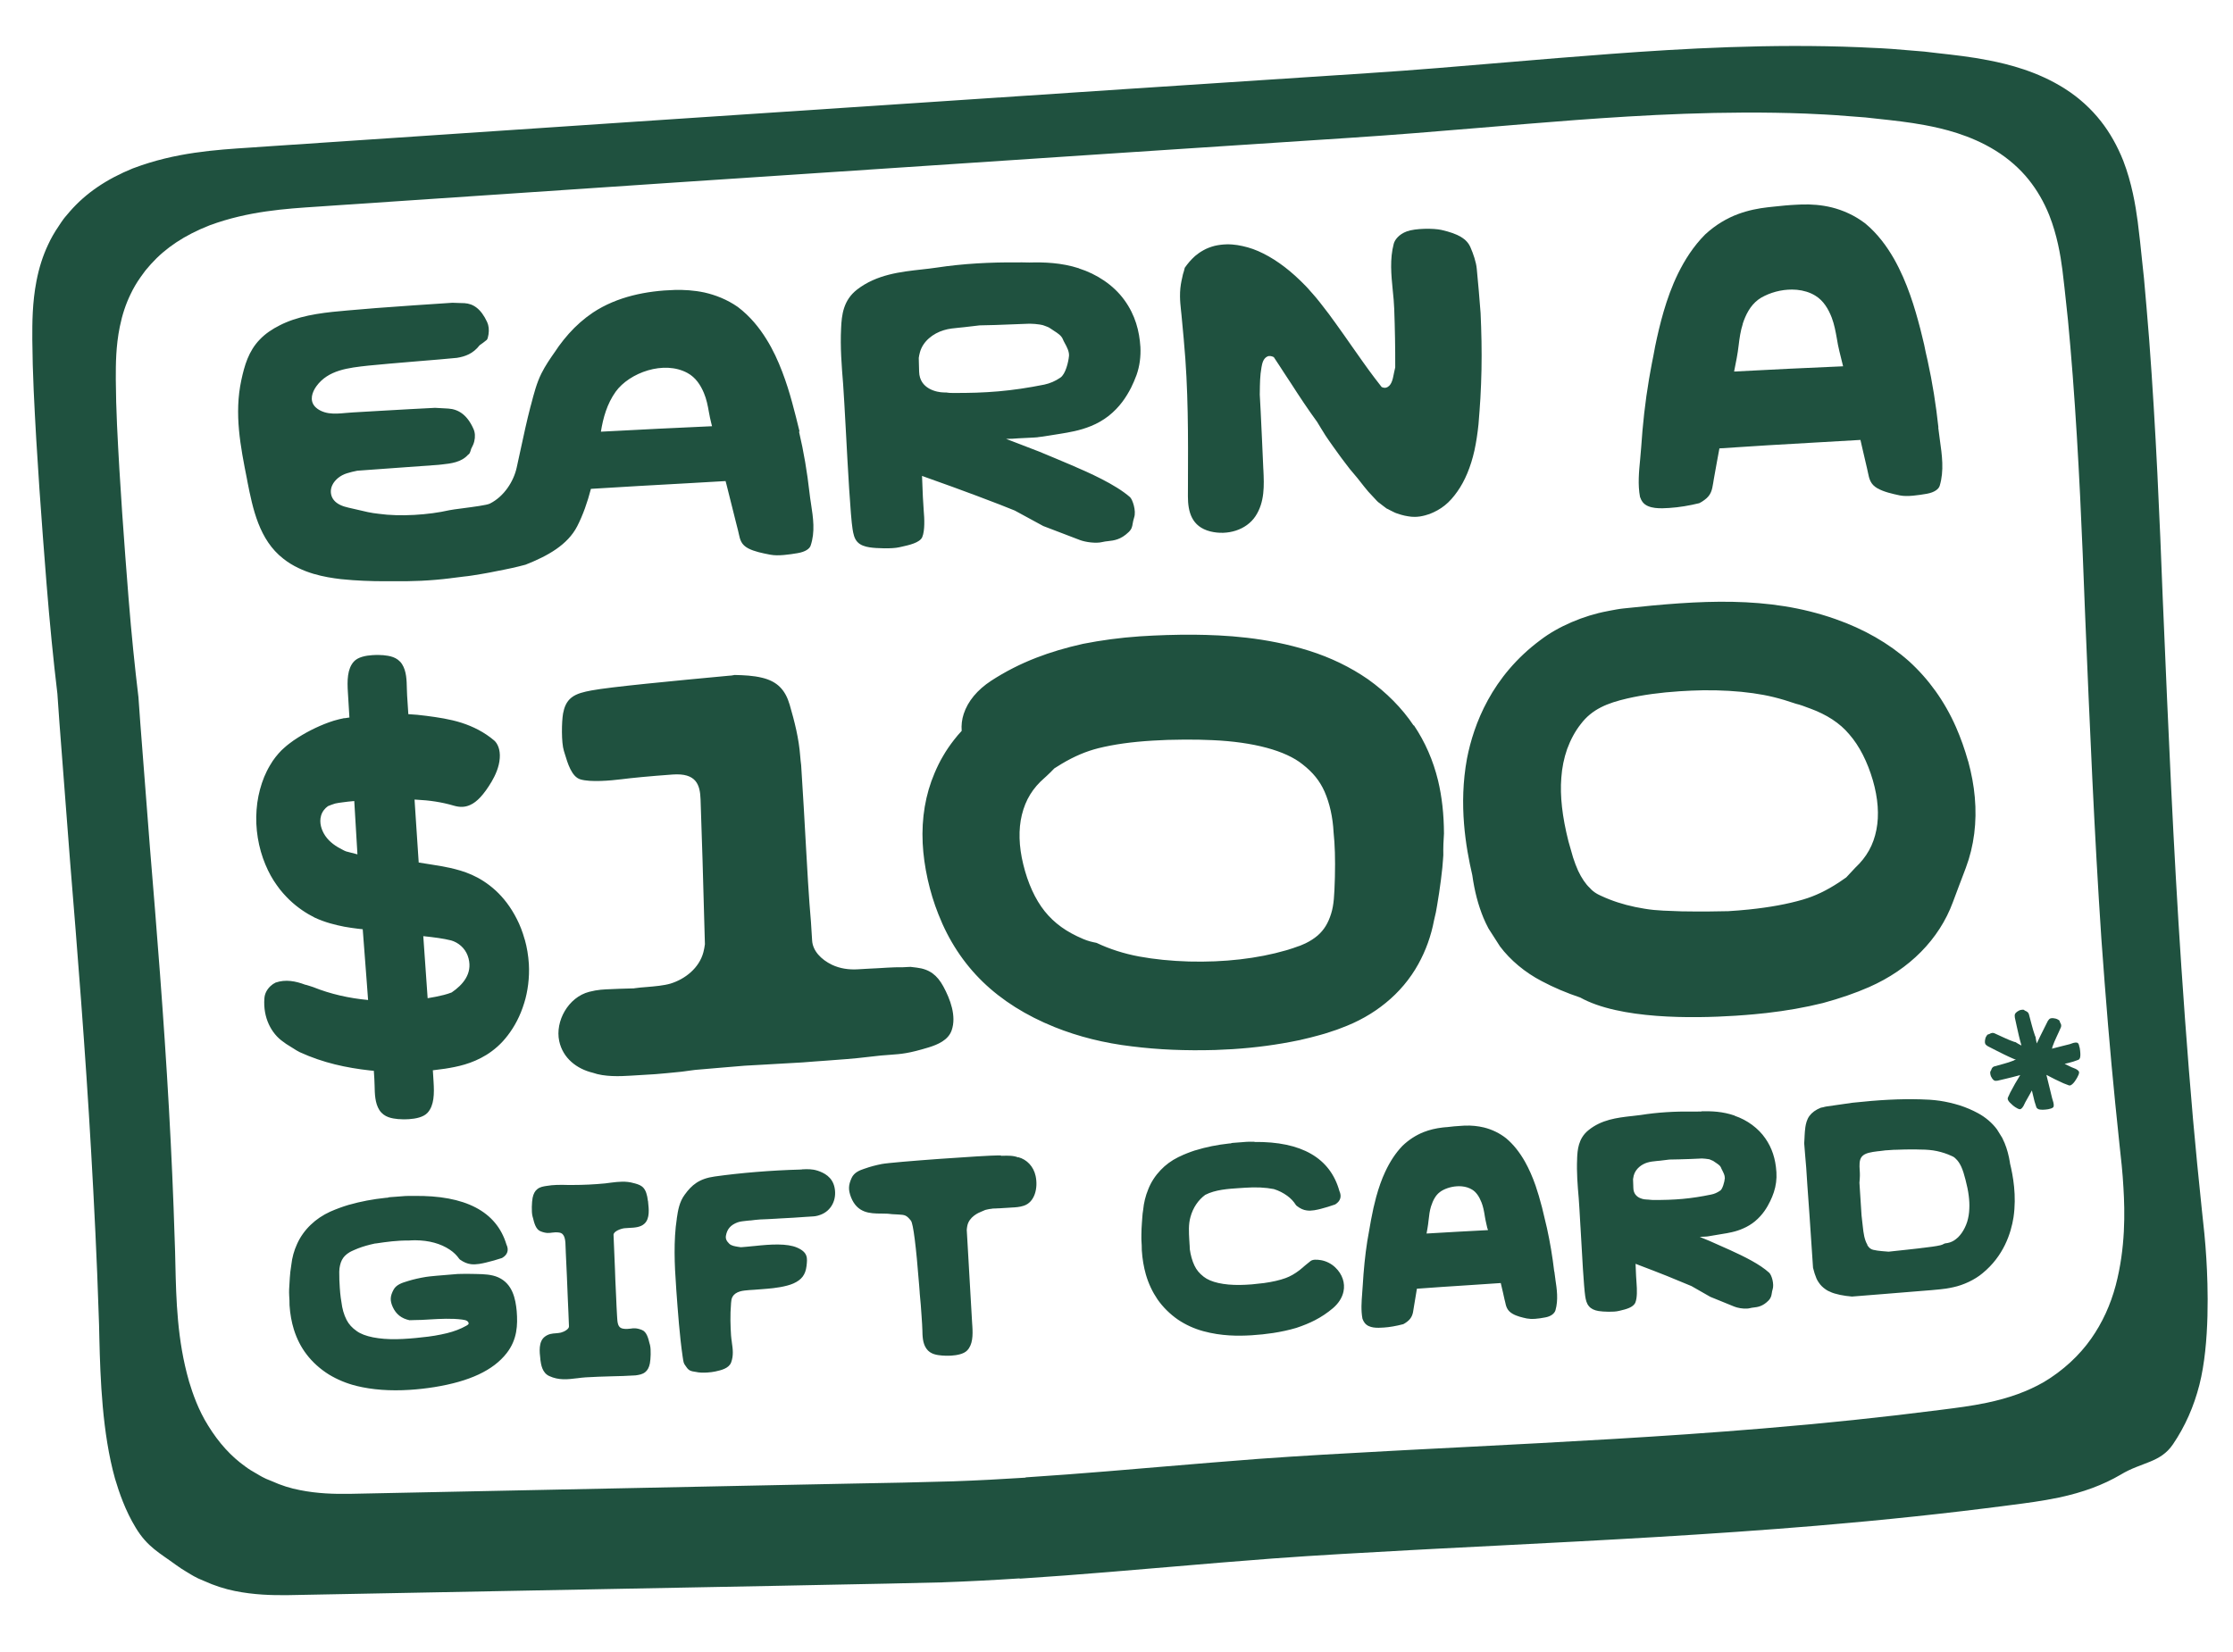 <?xml version="1.0" encoding="UTF-8" standalone="no"?>
<svg xmlns="http://www.w3.org/2000/svg" fill="none" height="74" viewBox="0 0 100 74" width="100">
  
  <path d="M98.396 52.132C98.148 49.644 97.891 46.353 97.688 43.326C97.33 38.017 97.099 32.588 96.877 27.343L96.853 26.796C96.72 23.297 96.549 19.232 96.246 15.207C96.165 14.205 96.091 13.313 96.013 12.463C95.984 12.2 95.955 11.946 95.931 11.696C95.868 11.092 95.811 10.52 95.733 9.929C95.633 9.179 95.469 8.198 95.085 7.198C94.822 6.539 94.488 5.945 94.091 5.439C93.655 4.879 93.098 4.371 92.473 3.975C91.246 3.194 89.938 2.875 89.063 2.703C88.269 2.546 87.515 2.463 86.786 2.382C86.58 2.359 86.375 2.337 86.169 2.31L84.717 2.191C84.404 2.168 84.087 2.152 83.774 2.14C83.614 2.135 83.457 2.125 83.281 2.116C79.274 1.951 75.392 2.173 72.119 2.416C70.547 2.534 68.963 2.664 67.428 2.795C65.418 2.965 63.342 3.143 61.306 3.274L61.282 3.276L50.388 3.991L28.561 5.443L12.148 6.546C11.841 6.57 11.53 6.59 11.22 6.61C9.634 6.712 7.849 6.828 5.991 7.528L5.951 7.542C4.763 8.027 3.847 8.65 3.132 9.468L2.909 9.73L2.849 9.806C2.783 9.894 2.721 9.99 2.659 10.082L2.623 10.137C2.451 10.388 2.285 10.671 2.149 10.971C1.92 11.458 1.75 11.985 1.633 12.589C1.444 13.569 1.445 14.445 1.447 15.221L1.467 16.347L1.508 17.477C1.644 20.448 1.866 23.398 2.084 26.143C2.226 27.91 2.389 29.572 2.57 31.072C2.597 31.494 2.629 31.924 2.661 32.366L3.141 38.619C3.461 42.534 3.827 47.091 4.083 51.618C4.21 53.822 4.349 56.609 4.414 58.725C4.432 59.135 4.443 59.551 4.45 59.97C4.493 61.752 4.579 64.194 5.15 66.233C5.334 66.849 5.607 67.66 6.081 68.437C6.6 69.299 7.17 69.575 7.867 70.09C8.04 70.219 8.206 70.32 8.331 70.396C8.369 70.417 8.406 70.439 8.439 70.461L8.539 70.522C8.614 70.566 8.727 70.634 8.867 70.701L9.143 70.819C9.596 71.026 10.066 71.176 10.515 71.267C11.371 71.44 12.156 71.461 12.892 71.453L34.806 71.035C35.652 71.017 36.495 70.998 37.338 70.984C38.908 70.955 40.534 70.922 42.164 70.881C43.345 70.84 44.517 70.777 45.66 70.703L45.669 70.714C47.032 70.626 48.357 70.525 49.63 70.419C50.53 70.345 51.429 70.267 52.328 70.193C53.848 70.063 55.423 69.929 56.964 69.814C59.014 69.661 61.131 69.549 63.179 69.436L64.304 69.376C65.221 69.329 66.134 69.282 67.051 69.235C71.736 68.996 76.575 68.744 81.354 68.344C84.405 68.087 87.206 67.79 89.912 67.436L90.042 67.419C90.729 67.331 91.439 67.241 92.213 67.079C93.282 66.85 94.181 66.52 94.975 66.053C95.902 65.489 96.749 65.534 97.315 64.69C97.852 63.899 98.246 63.01 98.495 62.034C98.971 60.163 98.879 57.561 98.806 56.374C98.762 55.625 98.681 54.866 98.605 54.191L98.396 52.132ZM94.725 49.409L94.915 51.253C94.983 51.856 95.059 52.54 95.094 53.209C95.159 54.277 95.191 55.895 94.748 57.576C94.516 58.45 94.148 59.254 93.65 59.962C93.118 60.721 92.386 61.396 91.531 61.907C90.794 62.331 89.965 62.628 88.975 62.836C88.26 62.986 87.601 63.065 86.967 63.146L86.848 63.161C84.344 63.483 81.758 63.754 78.933 63.988C74.516 64.357 70.039 64.59 65.705 64.814C64.856 64.856 64.011 64.899 63.166 64.945L62.125 65.001C60.232 65.103 58.275 65.209 56.375 65.348C54.95 65.456 53.498 65.577 52.09 65.696C51.262 65.766 50.427 65.839 49.595 65.905C48.417 66.001 47.191 66.096 45.937 66.177L45.925 66.19C44.866 66.258 43.785 66.316 42.696 66.354C41.187 66.4 39.684 66.429 38.238 66.454C37.455 66.469 36.676 66.487 35.897 66.501L15.639 66.916C14.956 66.924 14.23 66.907 13.44 66.75C13.023 66.673 12.59 66.537 12.174 66.348L11.919 66.244C11.788 66.185 11.684 66.124 11.613 66.084L11.517 66.026C11.484 66.004 11.451 65.987 11.418 65.969C11.302 65.904 11.148 65.814 10.992 65.696C10.347 65.238 9.799 64.633 9.322 63.86C8.885 63.164 8.634 62.436 8.466 61.883L8.46 61.859C7.935 60.033 7.89 58.22 7.854 56.623C7.846 56.247 7.838 55.872 7.822 55.505C7.764 53.605 7.677 51.642 7.566 49.665C7.339 45.6 7.008 41.514 6.717 38L6.283 32.388C6.253 31.994 6.228 31.608 6.2 31.23C6.037 29.88 5.885 28.394 5.758 26.806C5.563 24.339 5.365 21.696 5.24 19.024L5.203 18.01L5.186 16.999C5.185 16.303 5.186 15.515 5.365 14.636C5.474 14.097 5.632 13.623 5.844 13.185C5.97 12.917 6.122 12.659 6.283 12.433L6.316 12.386C6.375 12.303 6.433 12.219 6.496 12.139L6.552 12.071L6.756 11.834C7.417 11.099 8.265 10.537 9.369 10.101L9.404 10.087C11.119 9.457 12.776 9.35 14.238 9.255C14.525 9.237 14.816 9.218 15.095 9.196L30.269 8.173L50.451 6.831L60.521 6.169L60.545 6.167C62.425 6.046 64.351 5.886 66.209 5.73C67.629 5.61 69.094 5.488 70.546 5.378C73.568 5.155 77.163 4.947 80.868 5.088C81.033 5.097 81.181 5.104 81.326 5.11C81.615 5.124 81.907 5.137 82.197 5.158L83.535 5.26C83.725 5.283 83.914 5.303 84.107 5.323C84.78 5.395 85.477 5.47 86.21 5.607C87.02 5.759 88.23 6.041 89.363 6.744C89.938 7.099 90.456 7.553 90.856 8.055C91.222 8.512 91.532 9.044 91.77 9.636C92.124 10.533 92.273 11.416 92.36 12.086C92.427 12.618 92.48 13.13 92.538 13.671C92.561 13.897 92.584 14.124 92.611 14.358C92.684 15.121 92.752 15.921 92.822 16.824C93.099 20.434 93.246 24.085 93.365 27.225L93.385 27.716C93.581 32.423 93.787 37.294 94.106 42.061C94.301 44.769 94.5 47.176 94.725 49.409Z" fill="#1F513F"/>
  
  <path clip-rule="evenodd" d="M86.323 16.148C86.543 17.145 86.7 18.147 86.808 19.148L86.8 19.149C86.82 19.328 86.848 19.51 86.871 19.692C86.968 20.378 87.069 21.087 86.865 21.761C86.822 21.903 86.64 22.055 86.288 22.118C85.916 22.182 85.409 22.259 85.085 22.192L85.068 22.189C84.736 22.118 84.371 22.038 84.076 21.873C83.76 21.693 83.709 21.448 83.65 21.16C83.639 21.109 83.627 21.053 83.615 20.998C83.587 20.872 83.559 20.746 83.527 20.62C83.499 20.494 83.471 20.368 83.439 20.242C83.417 20.151 83.395 20.064 83.377 19.974C83.356 19.883 83.338 19.796 83.316 19.706C82.806 19.738 82.164 19.772 81.459 19.813C80.02 19.894 78.326 19.992 77 20.085C76.983 20.186 76.961 20.288 76.944 20.389C76.926 20.49 76.909 20.591 76.888 20.692C76.84 20.951 76.797 21.21 76.749 21.465C76.737 21.526 76.729 21.583 76.721 21.639C76.672 21.934 76.635 22.177 76.329 22.396C76.261 22.449 76.18 22.498 76.099 22.539C75.654 22.648 75.203 22.725 74.752 22.754C74.406 22.776 73.812 22.815 73.563 22.491C73.511 22.422 73.474 22.345 73.444 22.259C73.341 21.713 73.396 21.134 73.451 20.57C73.468 20.389 73.484 20.212 73.497 20.035C73.564 19.023 73.674 18.004 73.848 16.981C73.871 16.843 73.898 16.705 73.921 16.572C73.942 16.462 73.963 16.353 73.981 16.248C74.02 16.049 74.063 15.847 74.098 15.645L74.121 15.519C74.225 15.02 74.344 14.497 74.504 13.95C74.665 13.404 74.864 12.831 75.154 12.24C75.444 11.654 75.828 11.037 76.362 10.502C76.841 10.059 77.351 9.771 77.827 9.592C78.3 9.417 78.747 9.333 79.156 9.286C79.243 9.277 79.326 9.267 79.414 9.258C79.775 9.218 80.125 9.184 80.472 9.169C80.548 9.168 80.624 9.163 80.699 9.159C81.111 9.148 81.556 9.175 82.036 9.292C82.516 9.413 83.038 9.632 83.535 10.012C84.093 10.476 84.501 11.041 84.816 11.589C85.128 12.141 85.355 12.686 85.541 13.21C85.727 13.734 85.868 14.241 85.995 14.725C86.022 14.843 86.054 14.957 86.081 15.075L86.082 15.079C86.109 15.197 86.141 15.315 86.168 15.434C86.212 15.671 86.267 15.907 86.323 16.148ZM78.735 13.425C78.376 13.696 78.178 14.101 78.044 14.502L78.048 14.506C77.945 14.824 77.901 15.143 77.862 15.466C77.839 15.659 77.811 15.853 77.775 16.043C77.748 16.169 77.724 16.299 77.7 16.428C77.685 16.501 77.674 16.57 77.658 16.643C79.089 16.566 81.155 16.465 82.539 16.408C82.512 16.297 82.485 16.187 82.458 16.081C82.43 15.963 82.403 15.845 82.371 15.727C82.323 15.538 82.291 15.352 82.259 15.162C82.203 14.85 82.146 14.533 82.031 14.229C81.882 13.842 81.662 13.468 81.295 13.244C81.049 13.092 80.764 13.01 80.47 12.981C80.462 12.978 80.45 12.979 80.438 12.979C79.951 12.939 79.442 13.048 79.02 13.255C78.919 13.301 78.822 13.36 78.735 13.425ZM41.056 43.344C41.632 43.415 41.969 43.681 42.246 44.188C42.55 44.748 42.844 45.517 42.617 46.156C42.465 46.593 41.994 46.792 41.586 46.918C40.7 47.187 40.389 47.211 39.86 47.249C39.609 47.266 39.306 47.289 38.874 47.345C38.255 47.421 37.633 47.465 37.008 47.51C36.65 47.537 36.295 47.559 35.941 47.59C35.336 47.625 34.798 47.656 34.363 47.68L34.359 47.68L34.355 47.681C33.885 47.707 33.534 47.726 33.351 47.737C33.263 47.743 32.841 47.778 32.288 47.826C31.938 47.857 31.533 47.891 31.131 47.925C31.031 47.935 30.936 47.949 30.841 47.963C30.718 47.979 30.599 47.999 30.484 48.01C30.218 48.036 30.023 48.056 29.876 48.07C29.554 48.102 29.459 48.109 29.363 48.115C29.323 48.117 29.283 48.12 29.224 48.124C29.08 48.133 28.837 48.145 28.235 48.184C27.753 48.215 27.067 48.239 26.547 48.053C25.836 47.882 25.209 47.407 25.043 46.634C24.854 45.746 25.448 44.667 26.389 44.427C26.778 44.326 27.046 44.32 27.381 44.307C27.489 44.304 27.605 44.3 27.732 44.292C27.936 44.283 28.004 44.282 28.076 44.282C28.144 44.282 28.215 44.281 28.399 44.273C28.403 44.269 28.411 44.268 28.415 44.268C28.581 44.241 28.772 44.229 28.971 44.212C29.337 44.181 29.727 44.147 30.025 44.06C30.684 43.858 31.312 43.361 31.499 42.657C31.531 42.539 31.551 42.418 31.568 42.297C31.558 42.021 31.548 41.562 31.531 40.991L31.531 40.987C31.494 39.609 31.438 37.565 31.373 35.805C31.35 35.147 31.18 34.618 30.121 34.694C29.094 34.768 28.259 34.85 27.831 34.906C27.338 34.966 26.456 35.047 25.995 34.912C25.599 34.798 25.42 34.185 25.293 33.766C25.278 33.719 25.267 33.675 25.252 33.632C25.136 33.26 25.149 32.339 25.216 31.959C25.264 31.7 25.358 31.429 25.594 31.246C25.83 31.059 26.166 30.989 26.482 30.929C27.304 30.772 30.17 30.499 32.667 30.266L32.747 30.261C32.791 30.254 32.846 30.242 32.901 30.235C33.314 30.244 33.727 30.261 34.13 30.359C34.812 30.523 35.169 30.904 35.363 31.564C35.584 32.325 35.777 33.081 35.836 33.873C35.845 34.009 35.862 34.144 35.878 34.275C35.956 35.474 36.035 36.836 36.098 37.996C36.163 39.128 36.216 40.065 36.25 40.467C36.297 41.015 36.341 41.565 36.369 42.127C36.395 42.589 36.768 42.981 37.259 43.217C37.614 43.386 38.018 43.444 38.416 43.419C38.62 43.406 38.771 43.4 38.91 43.391C39.15 43.379 39.361 43.37 39.756 43.344C40.047 43.329 40.151 43.327 40.251 43.328C40.359 43.329 40.455 43.331 40.773 43.31C40.866 43.325 40.963 43.334 41.056 43.344ZM63.305 32.497C62.791 31.726 62.085 31.012 61.259 30.425C60.48 29.887 59.596 29.456 58.629 29.151C56.685 28.54 54.851 28.446 53.47 28.431C52.61 28.427 51.839 28.453 51.046 28.504C50.146 28.566 49.314 28.68 48.5 28.84C47.723 29.014 47.04 29.218 46.408 29.463C45.698 29.737 45.016 30.085 44.387 30.494C43.765 30.902 43.342 31.413 43.158 31.977C43.075 32.23 43.047 32.484 43.067 32.739C42.948 32.866 42.832 33.002 42.725 33.141C42.541 33.377 42.372 33.623 42.232 33.868C42.088 34.11 41.968 34.358 41.853 34.629C41.443 35.587 41.267 36.647 41.32 37.767C41.346 38.294 41.42 38.825 41.545 39.393C41.668 39.937 41.821 40.443 42.021 40.946C42.481 42.128 43.151 43.145 44.009 43.978C44.871 44.814 45.95 45.492 47.224 46.006C48.295 46.437 49.458 46.726 50.684 46.871C51.885 47.022 53.108 47.071 54.43 47.033C54.694 47.024 54.953 47.011 55.212 46.995C56.239 46.928 57.207 46.798 58.151 46.601L58.214 46.589L58.277 46.573C58.545 46.512 58.816 46.446 59.087 46.369C59.245 46.327 59.406 46.28 59.562 46.226L59.644 46.197L59.696 46.181C59.809 46.146 59.923 46.107 60.051 46.054C60.806 45.778 61.477 45.399 62.051 44.929C62.648 44.447 63.153 43.846 63.518 43.183C63.851 42.581 64.089 41.922 64.22 41.226C64.287 40.957 64.329 40.755 64.357 40.561L64.448 39.995C64.507 39.599 64.555 39.232 64.592 38.87C64.605 38.757 64.613 38.636 64.621 38.516L64.636 38.311C64.629 37.959 64.644 37.638 64.665 37.337C64.661 36.473 64.575 35.695 64.4 34.962C64.181 34.06 63.816 33.228 63.32 32.492L63.304 32.493L63.305 32.497ZM45.762 36.501C45.927 35.826 46.249 35.301 46.779 34.843L46.855 34.774C46.976 34.662 47.1 34.542 47.216 34.419C47.32 34.352 47.427 34.285 47.539 34.218C48.117 33.873 48.639 33.655 49.186 33.516C49.883 33.343 50.675 33.232 51.624 33.175C52.054 33.147 52.509 33.133 52.973 33.131C53.437 33.126 53.885 33.133 54.295 33.154C56.136 33.235 57.573 33.623 58.333 34.238C58.8 34.603 59.1 34.976 59.315 35.454C59.55 35.991 59.686 36.606 59.722 37.288C59.781 37.84 59.799 38.487 59.781 39.264L59.777 39.392C59.755 40.098 59.738 40.523 59.612 40.927C59.48 41.352 59.295 41.655 59.008 41.906C58.856 42.036 58.672 42.156 58.462 42.257L58.279 42.337C58.245 42.355 58.197 42.37 58.15 42.385L58.064 42.415C57.955 42.458 57.841 42.493 57.724 42.529L57.696 42.539L57.594 42.569C56.318 42.94 54.817 43.112 53.242 43.07C52.441 43.046 51.692 42.97 51.016 42.846C50.34 42.721 49.686 42.511 49.117 42.24L49.084 42.23C48.942 42.203 48.727 42.157 48.505 42.06C48.135 41.904 47.807 41.725 47.531 41.526C47.237 41.313 47.002 41.089 46.785 40.819C46.358 40.286 46.028 39.559 45.825 38.721C45.625 37.913 45.604 37.143 45.762 36.501ZM87.594 32.569C87.81 33.063 87.986 33.56 88.137 34.098L88.141 34.098C88.293 34.66 88.391 35.186 88.437 35.711C88.537 36.828 88.402 37.893 88.037 38.869C87.999 38.967 87.962 39.07 87.924 39.168C87.886 39.267 87.849 39.369 87.811 39.467L87.743 39.644C87.643 39.902 87.548 40.16 87.453 40.418C86.843 42.07 85.514 43.419 83.702 44.216C83.083 44.488 82.406 44.72 81.64 44.929C80.829 45.13 80.002 45.275 79.108 45.377C78.862 45.405 78.362 45.457 77.712 45.499C75.776 45.624 72.522 45.658 70.767 44.683C70.166 44.482 69.582 44.236 69.044 43.95C68.303 43.566 67.639 43.013 67.175 42.395L66.66 41.592C66.569 41.426 66.499 41.267 66.433 41.115C66.195 40.534 66.036 39.928 65.933 39.199C65.644 37.95 65.314 36.055 65.696 33.978C65.994 32.451 66.798 30.291 68.99 28.666C69.775 28.063 70.923 27.573 71.983 27.377L72.097 27.354C72.299 27.317 72.504 27.275 72.715 27.254C76.119 26.89 79.181 26.672 82.186 27.727C83.479 28.179 84.584 28.816 85.484 29.614C86.372 30.42 87.084 31.41 87.594 32.569ZM82.052 32.223C81.768 32.037 81.429 31.871 81.052 31.732L81.048 31.732C80.863 31.66 80.605 31.564 80.427 31.524C79.698 31.275 79.166 31.145 78.508 31.052C77.826 30.956 77.075 30.912 76.275 30.92C75.912 30.927 75.561 30.942 75.222 30.964C74.358 31.02 73.573 31.126 72.871 31.288C71.988 31.492 71.294 31.765 70.789 32.438C70.541 32.75 70.334 33.135 70.181 33.553C70.039 33.958 69.951 34.392 69.92 34.838C69.856 35.65 69.96 36.583 70.24 37.689L70.447 38.412C70.516 38.627 70.593 38.826 70.673 39.005C70.826 39.331 71.011 39.603 71.194 39.772C71.285 39.878 71.37 39.944 71.474 40.01L71.553 40.056C71.574 40.071 71.607 40.085 71.639 40.099L71.714 40.134C71.829 40.187 71.948 40.239 72.072 40.287C72.56 40.479 73.089 40.617 73.647 40.705C73.922 40.752 74.203 40.777 74.484 40.791L75.106 40.815C75.242 40.822 75.379 40.826 75.518 40.825C76.179 40.838 76.839 40.827 77.398 40.815C77.717 40.795 78.027 40.771 78.321 40.74C79.263 40.643 80.053 40.496 80.74 40.296C81.286 40.136 81.799 39.891 82.359 39.523C82.47 39.448 82.577 39.373 82.68 39.302C82.815 39.154 82.95 39.009 83.085 38.868C83.597 38.387 83.899 37.848 84.031 37.167C84.161 36.515 84.103 35.751 83.872 34.954C83.63 34.125 83.269 33.413 82.819 32.898C82.603 32.639 82.357 32.423 82.052 32.223ZM69.604 56.966C69.524 56.283 69.413 55.63 69.278 55.015L69.058 54.093C68.962 53.715 68.865 53.398 68.766 53.104C68.62 52.69 68.47 52.355 68.294 52.039C68.046 51.603 67.772 51.26 67.45 50.989C67.159 50.76 66.825 50.597 66.459 50.505C66.182 50.439 65.904 50.409 65.589 50.421L65.498 50.427L65.45 50.43C65.234 50.44 65.02 50.462 64.794 50.489L64.762 50.49L64.615 50.504C64.297 50.541 64.025 50.606 63.752 50.712C63.397 50.855 63.079 51.063 62.8 51.333C62.5 51.648 62.249 52.025 62.031 52.495C61.873 52.833 61.748 53.189 61.628 53.621C61.544 53.934 61.469 54.259 61.398 54.648L61.231 55.598C61.132 56.225 61.067 56.897 61.027 57.583C61.019 57.696 61.01 57.812 61.002 57.929L61.002 57.937C60.974 58.307 60.943 58.689 61.015 59.072C61.044 59.15 61.076 59.208 61.111 59.254C61.303 59.51 61.702 59.484 61.957 59.467L61.965 59.467C62.232 59.45 62.517 59.399 62.827 59.319L62.855 59.309C62.909 59.278 62.963 59.246 63.012 59.207C63.245 59.032 63.276 58.83 63.303 58.633C63.309 58.596 63.315 58.564 63.32 58.528C63.337 58.422 63.355 58.321 63.372 58.216L63.453 57.727C64.157 57.673 65.01 57.618 65.786 57.568C66.32 57.534 66.818 57.502 67.208 57.473L67.308 57.898C67.319 57.949 67.33 58.001 67.342 58.052L67.359 58.127L67.376 58.206C67.381 58.229 67.386 58.249 67.392 58.269L67.402 58.308L67.403 58.312C67.443 58.505 67.484 58.703 67.733 58.847C67.928 58.962 68.168 59.015 68.379 59.061L68.403 59.063C68.496 59.081 68.609 59.086 68.728 59.078C68.879 59.069 69.042 59.042 69.208 59.011C69.445 58.968 69.613 58.845 69.659 58.69C69.789 58.226 69.723 57.754 69.653 57.299L69.652 57.275L69.646 57.243C69.644 57.223 69.639 57.204 69.638 57.18C69.625 57.105 69.616 57.025 69.607 56.95L69.604 56.966ZM66.624 55.05L66.635 55.102C65.834 55.141 64.73 55.205 63.885 55.255L63.926 55.024C63.947 54.907 63.963 54.782 63.975 54.665L63.978 54.645C64 54.436 64.024 54.242 64.083 54.046C64.176 53.752 64.299 53.54 64.466 53.41C64.508 53.375 64.561 53.339 64.624 53.307C64.875 53.179 65.175 53.116 65.465 53.141C65.642 53.158 65.797 53.208 65.93 53.291C66.101 53.396 66.237 53.583 66.347 53.864C66.419 54.047 66.456 54.241 66.489 54.443L66.49 54.455C66.509 54.574 66.533 54.696 66.561 54.814C66.571 54.854 66.582 54.893 66.589 54.937L66.606 55.016L66.624 55.05ZM76.208 49.78C76.632 49.769 77.141 49.784 77.685 49.973L77.685 49.981C78.246 50.169 78.746 50.54 79.059 50.996C79.354 51.421 79.514 51.907 79.551 52.488L79.553 52.512C79.572 52.811 79.532 53.121 79.438 53.404C79.395 53.538 79.336 53.678 79.276 53.802C79.138 54.083 78.951 54.407 78.594 54.706C78.442 54.832 78.254 54.948 78.063 55.028C77.908 55.098 77.739 55.153 77.562 55.193C77.408 55.227 77.27 55.255 77.147 55.271L76.486 55.382C76.474 55.387 76.47 55.387 76.151 55.404L76.119 55.406L76.563 55.589C76.872 55.725 77.181 55.861 77.482 55.998C78.112 56.285 78.81 56.628 79.227 57.009C79.342 57.114 79.46 57.518 79.383 57.759C79.363 57.82 79.354 57.869 79.349 57.913L79.346 57.929C79.329 58.031 79.316 58.135 79.196 58.259C78.94 58.52 78.71 58.55 78.528 58.57C78.476 58.578 78.424 58.581 78.377 58.596C78.334 58.607 78.286 58.614 78.239 58.617C78.043 58.629 77.805 58.585 77.661 58.526C77.427 58.429 77.188 58.333 76.95 58.236C76.831 58.188 76.712 58.139 76.593 58.091C76.306 57.925 76.028 57.767 75.749 57.609L74.652 57.156C74.246 56.995 73.831 56.833 73.413 56.676L73.282 56.625C73.266 56.622 73.257 56.614 73.245 56.611C73.261 57.042 73.276 57.333 73.29 57.488C73.311 57.763 73.323 58.13 73.237 58.344C73.143 58.57 72.808 58.647 72.56 58.707L72.556 58.708L72.485 58.724C72.269 58.778 71.792 58.761 71.585 58.726C71.395 58.694 71.251 58.624 71.16 58.514C71.048 58.389 71.017 58.223 70.991 58.065C70.929 57.66 70.846 56.198 70.782 55.018L70.782 55.014L70.772 54.863L70.772 54.859C70.742 54.329 70.717 53.886 70.701 53.695L70.699 53.667C70.65 53.102 70.6 52.51 70.629 51.896L70.628 51.888C70.645 51.531 70.671 51.001 71.135 50.627C71.72 50.15 72.423 50.068 73.042 49.996L73.062 49.995C73.209 49.981 73.352 49.96 73.487 49.944C74.215 49.828 74.988 49.779 75.849 49.791C75.861 49.79 75.873 49.79 75.885 49.793C75.917 49.795 75.949 49.793 75.981 49.791C76.045 49.791 76.113 49.79 76.181 49.79L76.208 49.78ZM77.045 53.326C77.133 53.264 77.23 52.962 77.245 52.757L77.24 52.757C77.246 52.657 77.186 52.541 77.132 52.432L77.131 52.428C77.104 52.378 77.081 52.336 77.067 52.292C77.038 52.222 76.954 52.16 76.862 52.098L76.774 52.039L76.766 52.032C76.728 52.006 76.707 51.992 76.658 51.975C76.633 51.965 76.613 51.958 76.6 51.951L76.592 51.947C76.567 51.933 76.551 51.926 76.495 51.921C76.402 51.907 76.321 51.897 76.233 51.894C76.209 51.896 76.181 51.894 76.153 51.895C76.141 51.896 76.129 51.897 76.117 51.898L76.109 51.898L76.101 51.899L76.097 51.899C75.806 51.914 75.519 51.924 75.227 51.931L75.211 51.932C75.064 51.938 74.912 51.94 74.764 51.941L74.335 51.993C74.287 52 74.236 52.003 74.188 52.006L74.184 52.007C74.045 52.02 73.898 52.037 73.769 52.077C73.529 52.149 73.246 52.343 73.162 52.66C73.15 52.713 73.141 52.766 73.132 52.818C73.136 52.878 73.138 52.978 73.142 53.098C73.145 53.138 73.143 53.178 73.146 53.218C73.158 53.717 73.711 53.733 73.735 53.731C73.827 53.733 73.856 53.74 73.88 53.742C73.9 53.745 73.916 53.748 73.993 53.751C75.001 53.762 75.737 53.694 76.629 53.509C76.771 53.483 76.907 53.423 77.045 53.326ZM56.176 51.145C55.919 51.137 55.72 51.15 55.545 51.169C55.43 51.177 55.314 51.184 55.203 51.195C55.175 51.197 55.143 51.203 55.116 51.217L55.048 51.221C54.508 51.28 54.011 51.38 53.536 51.527L53.513 51.532C53.395 51.572 53.278 51.612 53.161 51.659C53.098 51.683 53.032 51.711 52.966 51.74L52.931 51.758C52.88 51.781 52.826 51.805 52.768 51.833C52.462 51.984 52.194 52.181 51.973 52.416C51.741 52.659 51.544 52.955 51.421 53.275C51.3 53.567 51.224 53.876 51.193 54.202C51.175 54.307 51.162 54.412 51.157 54.512L51.138 54.774C51.125 54.947 51.116 55.119 51.115 55.295C51.114 55.347 51.114 55.403 51.114 55.459L51.116 55.559C51.13 55.718 51.132 55.862 51.133 56.002C51.158 56.4 51.221 56.756 51.315 57.09C51.434 57.502 51.614 57.879 51.839 58.208C52.077 58.549 52.394 58.864 52.754 59.113C53.092 59.34 53.471 59.515 53.883 59.628C54.701 59.852 55.457 59.847 56.023 59.814L56.055 59.812C56.393 59.79 56.699 59.759 57.012 59.711C57.373 59.655 57.72 59.581 58.05 59.483C58.363 59.379 58.64 59.266 58.887 59.138C59.174 58.991 59.442 58.81 59.689 58.602C59.943 58.385 60.106 58.131 60.165 57.855C60.248 57.474 60.114 57.074 59.799 56.775C59.633 56.613 59.397 56.489 59.158 56.448C58.935 56.41 58.784 56.42 58.692 56.486C58.612 56.547 58.529 56.617 58.445 56.686L58.434 56.695L58.415 56.712C58.4 56.725 58.385 56.738 58.369 56.751L58.366 56.755L58.362 56.759C58.309 56.803 58.255 56.846 58.199 56.894C57.981 57.06 57.785 57.173 57.574 57.25C57.304 57.348 56.984 57.42 56.608 57.473C56.433 57.496 56.247 57.516 56.064 57.532C55.877 57.548 55.697 57.555 55.533 57.558C54.81 57.569 54.218 57.439 53.906 57.191C53.716 57.043 53.586 56.892 53.489 56.686C53.387 56.472 53.319 56.217 53.282 55.955L53.277 55.816C53.276 55.8 53.275 55.784 53.274 55.768L53.273 55.756L53.271 55.732L53.268 55.684L53.266 55.64C53.264 55.612 53.262 55.581 53.26 55.553C53.24 55.19 53.218 54.847 53.313 54.513C53.426 54.094 53.664 53.751 53.973 53.523C54.426 53.289 55.004 53.252 55.513 53.219L55.533 53.218L55.744 53.204C56.238 53.169 56.672 53.189 57.048 53.264C57.273 53.334 57.471 53.437 57.648 53.566C57.807 53.683 57.932 53.815 58.034 53.977L58.065 54.011C58.229 54.14 58.373 54.203 58.522 54.221C58.744 54.251 58.976 54.192 59.15 54.149C59.366 54.095 59.57 54.029 59.781 53.956L59.808 53.942C60.027 53.8 60.094 53.596 59.982 53.351C59.571 51.87 58.287 51.128 56.168 51.153L56.176 51.153L56.176 51.145ZM89.772 51.201C89.882 51.47 89.96 51.757 90.014 52.097L90.01 52.097C90.152 52.676 90.313 53.558 90.171 54.527C90.058 55.246 89.727 56.264 88.781 57.036C88.439 57.323 87.935 57.563 87.469 57.661C87.245 57.712 87.031 57.742 86.875 57.755C86.728 57.769 86.601 57.781 86.474 57.793L86.378 57.8C86.064 57.824 85.754 57.852 85.443 57.876C85.125 57.901 84.802 57.929 84.484 57.954L82.936 58.078C82.739 58.062 82.577 58.037 82.427 58.007L82.407 58.004C82.31 57.982 82.233 57.963 82.155 57.94C82.114 57.927 82.073 57.913 82.037 57.9L82.008 57.886C81.971 57.872 81.95 57.861 81.929 57.851C81.925 57.847 81.917 57.847 81.913 57.844C81.905 57.84 81.896 57.837 81.888 57.833C81.884 57.83 81.876 57.826 81.872 57.826L81.834 57.805L81.822 57.798C81.801 57.787 81.781 57.776 81.763 57.761C81.63 57.67 81.531 57.572 81.452 57.453C81.408 57.392 81.376 57.334 81.348 57.272C81.287 57.128 81.237 56.971 81.193 56.79C81.09 55.193 80.957 53.322 80.938 53.083L80.914 52.716L80.888 52.314C80.887 52.298 80.864 52.059 80.838 51.725L80.837 51.713C80.823 51.562 80.808 51.391 80.797 51.212C80.798 51.164 80.803 51.123 80.805 51.083C80.806 51.039 80.811 50.995 80.812 50.955C80.815 50.931 80.817 50.903 80.815 50.875C80.823 50.746 80.83 50.614 80.85 50.484C80.873 50.343 80.912 50.152 81.03 49.989C81.14 49.838 81.312 49.711 81.538 49.62L81.657 49.596C81.7 49.582 81.747 49.571 81.799 49.563C82.183 49.506 82.571 49.449 82.964 49.396C84.148 49.268 85.108 49.218 86.006 49.244L86.411 49.261C86.572 49.275 86.725 49.285 86.866 49.308C87.165 49.353 87.462 49.422 87.751 49.511C88.041 49.604 88.321 49.722 88.582 49.865C88.914 50.044 89.218 50.3 89.433 50.594L89.665 50.968C89.703 51.057 89.736 51.127 89.772 51.201ZM83.421 54.938C83.453 55.24 83.492 55.53 83.626 55.757L83.623 55.773C83.695 55.889 83.775 55.96 83.885 55.984C84.003 56.013 84.132 56.029 84.257 56.041L84.361 56.05C84.405 56.051 84.45 56.06 84.494 56.061L84.578 56.068L84.841 56.039C85.202 55.999 85.564 55.964 85.921 55.921L86.107 55.897L86.131 55.895C86.413 55.861 86.699 55.827 86.904 55.778C86.963 55.762 87.013 55.743 87.056 55.716L87.103 55.697C87.273 55.678 87.379 55.643 87.506 55.567C87.556 55.536 87.613 55.492 87.689 55.423C87.741 55.368 87.801 55.304 87.852 55.228C87.951 55.086 88.036 54.917 88.096 54.729C88.152 54.545 88.184 54.351 88.191 54.151C88.211 53.781 88.156 53.357 88.023 52.853L87.93 52.523C87.9 52.429 87.866 52.34 87.829 52.258C87.764 52.118 87.684 51.999 87.607 51.928C87.564 51.879 87.531 51.853 87.493 51.828L87.456 51.806C87.456 51.806 87.451 51.806 87.451 51.802C87.447 51.803 87.443 51.799 87.439 51.799C87.435 51.795 87.431 51.796 87.431 51.796L87.394 51.778C87.348 51.757 87.295 51.733 87.241 51.712C87.032 51.63 86.808 51.568 86.57 51.531C86.453 51.515 86.332 51.503 86.212 51.498L85.935 51.492C85.879 51.492 85.823 51.487 85.763 51.487C85.463 51.483 85.163 51.494 84.904 51.503L84.832 51.503L84.537 51.523L84.433 51.529C84.39 51.536 84.346 51.539 84.303 51.546C84.259 51.552 84.215 51.555 84.172 51.562L84.072 51.572L84.068 51.573C83.822 51.605 83.513 51.641 83.376 51.813C83.257 51.961 83.268 52.192 83.283 52.419C83.288 52.503 83.294 52.591 83.291 52.667C83.29 52.771 83.28 52.876 83.271 52.98L83.365 54.442C83.376 54.549 83.392 54.664 83.403 54.78L83.421 54.938ZM45.6 51.847C45.387 51.757 45.127 51.766 44.919 51.771C44.888 51.773 44.856 51.775 44.828 51.773L44.827 51.757L44.715 51.756C44.162 51.752 39.977 52.046 39.483 52.142C39.219 52.195 38.971 52.259 38.74 52.342L38.697 52.356C38.509 52.42 38.251 52.513 38.136 52.769C37.989 53.094 37.986 53.302 38.111 53.63C38.394 54.348 38.97 54.355 39.438 54.361L39.446 54.36C39.747 54.365 39.783 54.366 39.835 54.375C39.888 54.384 39.956 54.391 40.221 54.402C40.518 54.419 40.59 54.422 40.795 54.681C40.896 54.815 41.023 55.79 41.163 57.585C41.17 57.697 41.18 57.792 41.184 57.86C41.187 57.9 41.189 57.935 41.19 57.956C41.224 58.285 41.25 58.628 41.271 58.958L41.294 59.309C41.299 59.385 41.304 59.468 41.305 59.552L41.306 59.556C41.312 59.84 41.313 60.163 41.485 60.408C41.666 60.673 41.972 60.701 42.209 60.722L42.213 60.721C42.245 60.723 42.41 60.737 42.605 60.724C42.852 60.708 43.157 60.653 43.31 60.495C43.562 60.238 43.571 59.822 43.544 59.4L43.535 59.272C43.512 58.914 43.452 57.858 43.397 56.881L43.397 56.873C43.376 56.49 43.356 56.124 43.336 55.813L43.294 55.096C43.298 55.035 43.306 54.975 43.318 54.914C43.396 54.509 43.82 54.322 43.949 54.273C44.023 54.245 44.058 54.23 44.081 54.217L44.089 54.212C44.112 54.203 44.128 54.194 44.219 54.176C44.306 54.158 44.329 54.153 44.377 54.15L44.464 54.136L44.588 54.132C44.604 54.131 44.616 54.13 44.632 54.13L44.652 54.128C44.679 54.126 44.716 54.128 44.771 54.124L44.943 54.113L45.094 54.104L45.265 54.093L45.293 54.091C45.477 54.083 45.664 54.071 45.844 54.011C46.346 53.851 46.492 53.205 46.378 52.677C46.287 52.255 45.99 51.938 45.6 51.835L45.6 51.847ZM16.741 47.965L16.764 48.32C16.77 48.419 16.773 48.523 16.776 48.631L16.776 48.635C16.784 48.998 16.79 49.41 16.99 49.725C17.208 50.059 17.563 50.1 17.84 50.13L17.849 50.13C17.849 50.13 17.852 50.13 17.86 50.129C17.909 50.134 18.094 50.146 18.317 50.132C18.611 50.112 18.967 50.046 19.15 49.842C19.445 49.515 19.451 48.99 19.416 48.453L19.406 48.293L19.406 48.289C19.403 48.242 19.395 48.122 19.384 47.943C19.566 47.923 19.745 47.899 19.927 47.872C20.485 47.784 21.121 47.659 21.783 47.252C21.948 47.149 22.109 47.031 22.279 46.88C22.445 46.733 22.599 46.563 22.746 46.37C23.037 45.987 23.295 45.522 23.477 44.923C23.633 44.429 23.72 43.791 23.684 43.181C23.66 42.807 23.6 42.435 23.502 42.089L23.498 42.085C23.404 41.747 23.284 41.435 23.146 41.168C22.872 40.626 22.545 40.211 22.196 39.889C21.469 39.228 20.763 39.014 20.142 38.874C19.887 38.818 19.64 38.778 19.41 38.741C19.361 38.732 19.313 38.727 19.268 38.718L18.751 38.636L18.634 36.879C18.617 36.62 18.6 36.365 18.584 36.114C18.578 36.015 18.571 35.915 18.565 35.816C18.597 35.818 18.629 35.82 18.661 35.822C19.223 35.849 19.772 35.926 20.327 36.09C20.575 36.162 20.816 36.17 21.06 36.055C21.356 35.924 21.663 35.604 22.014 35.017C22.176 34.739 22.355 34.363 22.381 33.958C22.409 33.576 22.283 33.304 22.135 33.173C21.69 32.794 21.186 32.543 20.667 32.376C20.144 32.21 19.607 32.133 19.095 32.066C18.82 32.027 18.551 32.005 18.286 31.99C18.282 31.93 18.279 31.874 18.275 31.814C18.27 31.743 18.265 31.671 18.261 31.599L18.232 31.157C18.226 31.058 18.223 30.954 18.22 30.846L18.22 30.842C18.212 30.479 18.206 30.067 18.006 29.752C17.788 29.418 17.433 29.377 17.155 29.347L17.148 29.347C17.148 29.347 17.143 29.348 17.136 29.348C17.087 29.343 16.902 29.331 16.679 29.346C16.385 29.364 16.029 29.431 15.846 29.635C15.551 29.962 15.545 30.487 15.58 31.024L15.59 31.184C15.597 31.287 15.619 31.63 15.648 32.14C15.644 32.14 15.644 32.14 15.64 32.141L15.454 32.169L15.394 32.172L15.323 32.189C15.315 32.19 15.307 32.194 15.299 32.194C15.26 32.201 15.22 32.208 15.189 32.218C15.023 32.26 14.874 32.302 14.733 32.355C14.452 32.457 14.195 32.57 13.932 32.703C13.672 32.836 13.418 32.984 13.146 33.169C13.012 33.266 12.871 33.367 12.72 33.505C12.583 33.618 12.37 33.855 12.213 34.086C12.173 34.148 12.133 34.215 12.097 34.273C12.09 34.289 12.079 34.302 12.072 34.315L12.011 34.423L11.947 34.547C11.908 34.633 11.866 34.716 11.831 34.802C11.797 34.892 11.763 34.987 11.729 35.077C11.605 35.449 11.519 35.854 11.49 36.272C11.424 37.108 11.572 37.979 11.884 38.723C12.036 39.089 12.203 39.382 12.392 39.646C12.577 39.914 12.779 40.129 12.958 40.305C13.334 40.665 13.722 40.916 14.094 41.104C14.564 41.322 15.007 41.429 15.42 41.511C15.627 41.549 15.829 41.576 16.018 41.6L16.244 41.625C16.303 42.422 16.367 43.229 16.422 43.962C16.445 44.252 16.467 44.531 16.484 44.794C15.639 44.716 14.803 44.53 14.027 44.217C13.982 44.203 13.937 44.186 13.892 44.173C13.835 44.157 13.778 44.136 13.721 44.12C13.712 44.117 13.704 44.117 13.692 44.114C13.684 44.111 13.672 44.111 13.664 44.108C13.237 43.947 12.788 43.86 12.346 44.013C12.326 44.018 12.315 44.027 12.299 44.04C12.295 44.04 12.296 44.044 12.292 44.044C12.241 44.064 12.165 44.125 12.108 44.176C11.957 44.322 11.853 44.505 11.84 44.726C11.775 45.582 12.149 46.298 12.685 46.667C12.769 46.734 12.848 46.785 12.932 46.835C12.973 46.86 13.011 46.886 13.053 46.911C13.082 46.929 13.107 46.948 13.136 46.962C13.232 47.024 13.328 47.086 13.423 47.131C14.478 47.615 15.52 47.832 16.56 47.949C16.628 47.956 16.684 47.961 16.741 47.965ZM19.151 44.714C19.396 44.674 19.657 44.625 19.878 44.567C20 44.535 20.117 44.499 20.227 44.456C20.725 44.116 21.161 43.62 20.984 42.935C20.893 42.573 20.643 42.301 20.319 42.166C20.298 42.16 20.282 42.153 20.262 42.146C20.241 42.139 20.225 42.133 20.204 42.126C19.85 42.037 19.443 41.987 19.004 41.939C18.988 41.936 18.972 41.937 18.956 41.934C19.026 42.894 19.091 43.85 19.151 44.714ZM16.007 38.269C15.991 38.266 15.97 38.259 15.954 38.256C15.8 38.218 15.645 38.176 15.499 38.138C15.445 38.117 15.392 38.092 15.342 38.064C15.044 37.915 14.76 37.725 14.565 37.438C14.393 37.181 14.287 36.848 14.379 36.534C14.431 36.354 14.546 36.211 14.688 36.11C14.739 36.091 14.789 36.067 14.836 36.052C14.879 36.034 14.926 36.023 14.965 36.008C15.004 35.993 15.04 35.987 15.072 35.981C15.075 35.981 15.079 35.981 15.083 35.98C15.111 35.975 15.119 35.97 15.135 35.969C15.143 35.968 15.155 35.968 15.17 35.963L15.341 35.94C15.499 35.917 15.674 35.898 15.865 35.882C15.912 36.663 15.96 37.48 16.007 38.269ZM22.314 57.218C22.014 57.085 21.677 57.075 21.348 57.068L21.256 57.066C21.012 57.058 20.76 57.058 20.5 57.067C19.7 57.13 19.219 57.173 19.069 57.199C18.788 57.245 18.52 57.306 18.273 57.382L18.23 57.397L18.226 57.397C18.025 57.458 17.751 57.54 17.629 57.764C17.468 58.058 17.457 58.259 17.592 58.554C17.741 58.873 17.981 59.061 18.338 59.138L18.442 59.135C18.485 59.133 18.533 59.13 18.577 59.131C18.777 59.13 18.973 59.121 19.168 59.108L19.248 59.103C19.73 59.076 20.224 59.048 20.7 59.11C20.797 59.123 20.874 59.138 20.928 59.179C20.971 59.212 20.998 59.266 20.984 59.299C20.974 59.332 20.928 59.359 20.882 59.386L20.874 59.39C20.635 59.526 20.33 59.642 20.019 59.718C19.665 59.804 19.289 59.869 18.863 59.908C18.697 59.927 18.53 59.946 18.359 59.957C18.152 59.974 17.956 59.983 17.773 59.987C16.974 60.002 16.317 59.873 15.977 59.626C15.768 59.48 15.626 59.325 15.521 59.124C15.402 58.892 15.325 58.624 15.289 58.319C15.245 58.074 15.218 57.779 15.203 57.428L15.2 57.369L15.198 57.349C15.191 57.045 15.182 56.858 15.227 56.683C15.268 56.5 15.339 56.364 15.447 56.253C15.508 56.193 15.58 56.136 15.665 56.087L15.746 56.045C15.746 56.045 15.777 56.027 15.797 56.022L15.839 56.003C15.867 55.99 15.898 55.98 15.925 55.966C15.948 55.956 15.972 55.947 15.995 55.937L16.038 55.919C16.264 55.832 16.52 55.76 16.792 55.702L16.836 55.699C17.311 55.628 17.799 55.561 18.291 55.569C18.395 55.562 18.499 55.556 18.603 55.557C19.211 55.562 19.732 55.704 20.142 55.978C20.317 56.094 20.454 56.23 20.564 56.386L20.595 56.42C20.775 56.545 20.923 56.607 21.092 56.628C21.334 56.657 21.59 56.596 21.775 56.552C22.012 56.497 22.235 56.431 22.466 56.356L22.49 56.346C22.729 56.207 22.799 55.994 22.679 55.746C22.236 54.267 20.836 53.533 18.519 53.571C18.238 53.565 18.019 53.579 17.828 53.599C17.701 53.607 17.573 53.615 17.454 53.627C17.422 53.629 17.391 53.635 17.364 53.649L17.284 53.654C16.692 53.716 16.151 53.819 15.624 53.969L15.601 53.975C15.471 54.015 15.342 54.056 15.213 54.104C15.142 54.128 15.072 54.157 15.002 54.185L14.967 54.2C14.909 54.223 14.85 54.247 14.788 54.275C14.454 54.429 14.162 54.624 13.914 54.864C13.658 55.108 13.445 55.406 13.302 55.727C13.168 56.02 13.081 56.333 13.046 56.66C13.028 56.765 13.015 56.87 13.002 56.971L12.979 57.232C12.966 57.405 12.957 57.577 12.948 57.754C12.948 57.806 12.947 57.858 12.946 57.91L12.947 57.918L12.95 58.022C12.964 58.181 12.965 58.325 12.966 58.465C12.992 58.867 13.059 59.223 13.161 59.556C13.291 59.968 13.479 60.344 13.732 60.671C13.99 61.011 14.335 61.324 14.731 61.571C15.101 61.795 15.512 61.968 15.96 62.08C16.667 62.254 17.471 62.314 18.351 62.257C18.706 62.234 19.067 62.195 19.447 62.135C21.031 61.88 22.091 61.384 22.693 60.609C23.166 59.999 23.188 59.349 23.14 58.736C23.088 58.18 22.957 57.508 22.314 57.218ZM35.918 52.38C36.154 52.368 36.373 52.362 36.61 52.439L36.614 52.439C36.892 52.533 37.28 52.712 37.376 53.206C37.482 53.743 37.222 54.24 36.746 54.414C36.566 54.482 36.478 54.484 36.335 54.493L36.327 54.493C36.319 54.494 36.307 54.495 36.295 54.495L36.263 54.498C36.211 54.501 36.151 54.505 36.08 54.509C35.797 54.535 35.319 54.558 34.9 54.581L34.777 54.589L34.41 54.609C34.315 54.615 34.259 54.615 34.207 54.618C34.155 54.617 34.111 54.62 34.039 54.625C33.896 54.638 33.761 54.647 33.626 54.668C33.614 54.668 33.602 54.669 33.59 54.67C33.582 54.67 33.578 54.671 33.57 54.671C33.531 54.678 33.487 54.681 33.443 54.683L33.447 54.683C33.3 54.697 33.145 54.715 33.032 54.754C32.723 54.87 32.563 55.052 32.51 55.348C32.486 55.481 32.529 55.586 32.657 55.71C32.751 55.804 32.909 55.826 33.062 55.852L33.066 55.852L33.103 55.857C33.131 55.864 33.167 55.869 33.199 55.867C33.271 55.862 33.343 55.854 33.414 55.849L33.533 55.838C33.577 55.831 33.617 55.828 33.661 55.825L33.804 55.812C34.523 55.734 35.248 55.691 35.697 55.886C36.191 56.102 36.159 56.36 36.118 56.715C36.071 57.102 35.898 57.329 35.528 57.493C35.202 57.638 34.662 57.705 34.371 57.727C34.292 57.737 34.212 57.742 34.125 57.747C34.005 57.755 33.878 57.763 33.763 57.775L33.583 57.786L33.543 57.789C33.408 57.802 33.269 57.811 33.147 57.846C32.986 57.893 32.871 57.972 32.806 58.084C32.756 58.172 32.746 58.268 32.737 58.381L32.738 58.385C32.692 58.92 32.712 59.407 32.738 59.817C32.745 59.92 32.759 60.02 32.774 60.123L32.774 60.13L32.775 60.139C32.817 60.424 32.857 60.725 32.741 61.033C32.638 61.299 32.291 61.378 32.035 61.434C31.932 61.457 31.801 61.473 31.674 61.481C31.494 61.493 31.31 61.489 31.164 61.454C31.131 61.449 31.103 61.442 31.079 61.44C30.966 61.423 30.848 61.403 30.738 61.234C30.716 61.203 30.698 61.184 30.689 61.165C30.619 61.07 30.609 61.034 30.572 60.777C30.436 59.849 30.36 58.786 30.285 57.759L30.284 57.743L30.278 57.64C30.207 56.676 30.159 55.559 30.309 54.59L30.308 54.582C30.364 54.21 30.421 53.843 30.663 53.515C30.972 53.087 31.305 52.797 32.007 52.7C33.157 52.538 34.545 52.424 35.819 52.39L35.919 52.384L35.918 52.38ZM29.018 53.809C28.947 53.198 28.753 53.102 28.447 53.014L28.394 53.001C28.031 52.893 27.69 52.935 27.357 52.976C27.273 52.986 27.186 52.999 27.103 53.009C26.622 53.056 26.127 53.08 25.631 53.08C25.591 53.078 25.551 53.081 25.511 53.079C25.471 53.078 25.431 53.08 25.391 53.079L25.359 53.077C25.067 53.072 24.771 53.071 24.486 53.121C24.331 53.143 24.181 53.169 24.063 53.265C23.956 53.348 23.889 53.476 23.852 53.654C23.816 53.841 23.796 54.278 23.845 54.471L23.861 54.534L23.866 54.545C23.92 54.77 23.992 55.073 24.209 55.155C24.451 55.252 24.59 55.235 24.725 55.214L24.729 55.214C24.824 55.204 24.911 55.19 25.049 55.213C25.303 55.253 25.326 55.547 25.331 55.927L25.332 55.943C25.331 55.995 25.334 56.043 25.337 56.09C25.37 56.784 25.403 57.478 25.428 58.173C25.437 58.376 25.446 58.579 25.455 58.783C25.465 58.99 25.47 59.202 25.48 59.413C25.488 59.533 25.267 59.655 25.118 59.693C25.043 59.709 24.968 59.718 24.896 59.723C24.736 59.733 24.569 59.748 24.405 59.871C24.104 60.09 24.163 60.574 24.197 60.86L24.2 60.904L24.201 60.916C24.23 61.122 24.278 61.491 24.595 61.638C25.028 61.838 25.421 61.789 25.838 61.738L25.846 61.738C25.973 61.721 26.1 61.705 26.231 61.697C26.61 61.672 26.997 61.663 27.372 61.651C27.728 61.644 28.091 61.633 28.458 61.609L28.47 61.608C28.624 61.586 28.774 61.561 28.892 61.465C28.999 61.382 29.067 61.254 29.103 61.075C29.139 60.889 29.159 60.456 29.111 60.259L29.095 60.196L29.09 60.184C29.035 59.96 28.964 59.656 28.746 59.574C28.504 59.478 28.365 59.495 28.231 59.516L28.227 59.516C28.131 59.526 28.044 59.54 27.907 59.517C27.729 59.488 27.657 59.369 27.642 59.074L27.632 58.922C27.623 58.787 27.619 58.651 27.61 58.516C27.606 58.452 27.602 58.388 27.602 58.328C27.598 58.265 27.598 58.201 27.594 58.141C27.584 57.989 27.572 57.682 27.555 57.295C27.551 57.164 27.546 57.028 27.541 56.88C27.524 56.385 27.5 55.827 27.476 55.316C27.47 55.161 27.794 55.036 27.968 55.017C28.004 55.014 28.048 55.012 28.088 55.009C28.1 55.008 28.112 55.008 28.128 55.006C28.14 55.006 28.148 55.005 28.16 55.004L28.179 55.003C28.411 54.992 28.694 54.978 28.867 54.807C29.108 54.575 29.056 54.151 29.026 53.868L29.026 53.864L29.022 53.809L29.018 53.809Z" fill="#1F513F" fill-rule="evenodd"/>
  
  <path d="M93.11 46.825C93.082 46.751 93.051 46.713 93.031 46.71C92.905 46.675 92.793 46.742 92.687 46.773L92.301 46.87L91.888 46.976C91.888 46.976 91.898 46.952 91.906 46.939C91.905 46.923 91.911 46.899 91.918 46.878C92.019 46.588 92.173 46.302 92.294 46.014C92.314 45.953 92.318 45.892 92.256 45.8C92.251 45.777 92.241 45.749 92.231 45.726C92.231 45.714 92.201 45.696 92.185 45.685C92.143 45.656 92.094 45.635 92.053 45.626C91.887 45.588 91.804 45.61 91.763 45.66L91.708 45.732L91.541 46.066C91.432 46.29 91.314 46.509 91.213 46.74C91.191 46.645 91.168 46.543 91.158 46.443C91.145 46.428 91.139 46.408 91.13 46.385C91.022 46.084 90.949 45.753 90.86 45.431C90.84 45.368 90.797 45.315 90.695 45.277C90.677 45.262 90.652 45.244 90.628 45.233C90.619 45.226 90.587 45.228 90.563 45.23C90.512 45.233 90.46 45.244 90.425 45.263C90.275 45.34 90.223 45.412 90.224 45.484L90.23 45.579C90.258 45.709 90.287 45.836 90.315 45.97C90.377 46.25 90.439 46.534 90.522 46.816L90.523 46.832C90.432 46.786 90.341 46.736 90.253 46.678C90.233 46.679 90.213 46.672 90.192 46.666C89.897 46.565 89.608 46.411 89.311 46.282C89.25 46.262 89.186 46.258 89.094 46.316C89.07 46.322 89.042 46.332 89.015 46.342C89.003 46.342 88.985 46.371 88.974 46.388C88.941 46.43 88.92 46.476 88.91 46.516C88.869 46.683 88.89 46.766 88.945 46.81L89.021 46.865L89.368 47.043C89.621 47.17 89.869 47.298 90.136 47.413L90.28 47.472C90.256 47.473 90.237 47.483 90.213 47.484C90.202 47.497 90.182 47.502 90.163 47.511C89.894 47.621 89.594 47.684 89.303 47.771C89.249 47.791 89.199 47.83 89.17 47.935C89.159 47.952 89.145 47.977 89.13 48.006C89.127 48.014 89.125 48.046 89.127 48.07C89.13 48.122 89.145 48.173 89.16 48.212C89.234 48.363 89.301 48.415 89.365 48.415L89.453 48.409L89.803 48.327C90.024 48.272 90.248 48.222 90.472 48.156C90.313 48.41 90.162 48.672 90.023 48.941L89.921 49.163C89.907 49.196 89.906 49.232 89.929 49.282C89.957 49.341 90.025 49.416 90.144 49.517C90.203 49.565 90.279 49.62 90.353 49.655C90.423 49.691 90.471 49.691 90.494 49.678C90.61 49.607 90.641 49.477 90.699 49.373L90.907 49.003L90.993 48.846C91.031 49.011 91.07 49.177 91.113 49.342C91.138 49.425 91.164 49.511 91.193 49.593C91.207 49.632 91.233 49.658 91.283 49.683C91.344 49.707 91.445 49.717 91.6 49.703C91.672 49.698 91.767 49.684 91.849 49.655C91.923 49.63 91.957 49.596 91.964 49.575C91.995 49.437 91.931 49.317 91.899 49.191C91.866 49.046 91.829 48.904 91.795 48.762L91.644 48.148C91.892 48.28 92.144 48.408 92.404 48.523L92.642 48.615C92.679 48.629 92.715 48.627 92.761 48.596C92.818 48.56 92.886 48.492 92.969 48.358C93.009 48.296 93.056 48.213 93.087 48.135C93.114 48.057 93.111 48.009 93.094 47.99C93.01 47.876 92.877 47.856 92.766 47.803L92.46 47.655C92.59 47.623 92.72 47.594 92.846 47.554L93.068 47.476C93.103 47.462 93.13 47.436 93.147 47.387C93.167 47.326 93.172 47.225 93.154 47.07C93.15 46.999 93.132 46.904 93.102 46.822L93.11 46.825Z" fill="#1F513F"/>
  
  <path clip-rule="evenodd" d="M66.133 12.034C66.106 11.74 65.977 11.365 65.851 11.077C65.686 10.699 65.316 10.475 64.553 10.3C64.195 10.22 63.384 10.224 63.001 10.365C62.633 10.5 62.458 10.756 62.416 10.918C62.233 11.61 62.303 12.314 62.371 13.001C62.401 13.283 62.427 13.558 62.437 13.833C62.469 14.711 62.486 15.586 62.482 16.458C62.467 16.531 62.452 16.608 62.432 16.681C62.426 16.71 62.42 16.738 62.414 16.77C62.372 16.989 62.312 17.297 62.072 17.364C62.013 17.38 61.945 17.369 61.875 17.337L61.813 17.257C61.726 17.147 61.643 17.036 61.56 16.93C61.215 16.476 60.884 15.997 60.536 15.504C60.303 15.171 60.069 14.834 59.819 14.49C59.801 14.463 59.779 14.437 59.762 14.41L59.735 14.375C59.665 14.276 59.59 14.173 59.516 14.073C59.432 13.959 59.345 13.848 59.258 13.738C59.206 13.669 59.154 13.605 59.101 13.536C59.001 13.403 58.889 13.278 58.781 13.153C58.742 13.111 58.707 13.07 58.669 13.028C58.551 12.884 58.423 12.76 58.299 12.636C58.273 12.61 58.248 12.587 58.222 12.561C57.616 11.972 56.979 11.525 56.35 11.25C56.033 11.11 55.723 11.03 55.412 10.978C55.105 10.93 54.765 10.928 54.398 11.012C54.217 11.059 54.034 11.127 53.887 11.213C53.74 11.294 53.622 11.382 53.523 11.464C53.331 11.637 53.2 11.793 53.057 11.994L53.051 12.019C53.032 12.1 53.01 12.185 52.976 12.284C52.968 12.336 52.951 12.393 52.939 12.454C52.93 12.495 52.92 12.535 52.911 12.58C52.869 12.786 52.84 13.016 52.844 13.28C52.845 13.48 52.867 13.694 52.889 13.909C52.897 13.973 52.901 14.04 52.91 14.104C52.945 14.47 52.977 14.839 53.013 15.209L53.017 15.269C53.219 17.412 53.209 19.552 53.2 21.697C53.199 21.877 53.199 22.053 53.198 22.233C53.198 22.913 53.358 23.591 54.2 23.804C54.968 23.995 55.812 23.744 56.224 23.122C56.643 22.487 56.611 21.741 56.578 21.043L56.575 21.011C56.536 20.15 56.5 19.284 56.456 18.419C56.448 18.295 56.444 18.172 56.436 18.048C56.432 17.92 56.424 17.797 56.416 17.669L56.418 17.577C56.422 17.201 56.425 16.821 56.493 16.453C56.523 16.291 56.564 16.064 56.75 15.972C56.847 15.922 56.949 15.951 57.044 15.997C57.088 16.058 57.128 16.123 57.168 16.185C57.208 16.246 57.252 16.311 57.292 16.373C57.363 16.48 57.43 16.588 57.501 16.695C57.608 16.865 57.719 17.029 57.829 17.194C58.189 17.755 58.575 18.338 58.983 18.896C59.108 19.1 59.229 19.304 59.359 19.508C59.398 19.569 59.469 19.672 59.526 19.753C59.584 19.841 59.645 19.925 59.707 20.009C59.786 20.124 59.865 20.235 59.949 20.346C59.993 20.407 60.036 20.464 60.08 20.525C60.155 20.628 60.233 20.727 60.308 20.826C60.351 20.884 60.395 20.941 60.443 21.002C60.689 21.286 60.903 21.552 61.095 21.803C61.217 21.956 61.342 22.104 61.47 22.231C61.501 22.265 61.535 22.299 61.565 22.333C61.595 22.367 61.629 22.401 61.66 22.435C61.699 22.48 61.74 22.51 61.778 22.535C61.803 22.554 61.828 22.572 61.85 22.591C61.883 22.617 61.913 22.639 61.946 22.665C61.98 22.69 62.01 22.712 62.043 22.738L62.09 22.775C62.106 22.782 62.118 22.789 62.135 22.796C62.143 22.8 62.151 22.803 62.16 22.807C62.18 22.817 62.205 22.828 62.226 22.843C62.255 22.857 62.288 22.875 62.317 22.889C62.408 22.935 62.503 22.985 62.58 23.004C62.814 23.089 63.008 23.124 63.206 23.147C63.302 23.157 63.414 23.158 63.589 23.135C63.759 23.108 63.9 23.066 64.026 23.022C64.267 22.927 64.496 22.804 64.701 22.639C64.91 22.473 65.089 22.266 65.261 22.023C65.599 21.549 65.866 20.916 66.03 20.177C66.11 19.808 66.169 19.412 66.211 19.009C66.22 18.905 66.225 18.805 66.235 18.7C66.244 18.599 66.25 18.499 66.259 18.394C66.265 18.302 66.271 18.209 66.277 18.117C66.283 18.025 66.29 17.936 66.296 17.844C66.32 17.418 66.336 16.989 66.345 16.561C66.362 15.708 66.343 14.861 66.305 14.023C66.254 13.363 66.199 12.694 66.133 12.034ZM35.806 19.327C35.779 19.217 35.752 19.111 35.725 19.001C35.698 18.894 35.671 18.784 35.644 18.674L35.474 18.029C35.354 17.589 35.212 17.126 35.029 16.649C34.846 16.173 34.626 15.675 34.314 15.18C34.006 14.684 33.597 14.17 33.042 13.75C32.548 13.406 32.027 13.211 31.548 13.102C31.07 13.001 30.624 12.978 30.213 12.988C28.959 13.025 27.64 13.282 26.554 14.001C26.159 14.266 25.792 14.59 25.475 14.946C25.314 15.124 25.17 15.31 25.027 15.503C24.976 15.578 24.921 15.658 24.87 15.733C24.646 16.052 24.423 16.374 24.246 16.729C24.033 17.155 23.909 17.639 23.787 18.107C23.777 18.148 23.768 18.184 23.754 18.225C23.597 18.827 23.446 19.525 23.305 20.182C23.246 20.446 23.19 20.705 23.138 20.949C23.005 21.553 22.581 22.237 21.938 22.558C21.806 22.627 21.191 22.706 20.707 22.77C20.434 22.807 20.204 22.834 20.121 22.855C19.199 23.067 17.912 23.15 16.959 23.015C16.621 22.981 16.324 22.909 16.011 22.833C15.873 22.802 15.735 22.767 15.589 22.736C15.338 22.68 15.091 22.58 14.947 22.397C14.795 22.207 14.778 21.948 14.88 21.734C14.996 21.486 15.252 21.286 15.542 21.199C15.691 21.153 15.845 21.115 16.003 21.085C16.349 21.059 16.898 21.019 17.48 20.978C18.284 20.922 19.148 20.858 19.63 20.823C19.681 20.816 19.737 20.812 19.793 20.805C20.182 20.764 20.659 20.709 20.957 20.374C21.034 20.333 21.053 20.255 21.08 20.174C21.093 20.125 21.109 20.072 21.139 20.026C21.164 19.984 21.216 19.869 21.238 19.775C21.289 19.568 21.276 19.369 21.202 19.21C20.921 18.576 20.525 18.333 20.083 18.302C19.983 18.296 19.883 18.291 19.782 18.285C19.682 18.28 19.581 18.274 19.481 18.269C18.934 18.292 17.898 18.355 17.006 18.404C16.531 18.431 16.097 18.459 15.802 18.474C15.699 18.481 15.591 18.488 15.488 18.498C15.229 18.523 14.971 18.544 14.724 18.508C14.478 18.472 14.243 18.367 14.097 18.204C13.859 17.932 13.972 17.572 14.17 17.299C14.699 16.573 15.593 16.476 16.499 16.377C16.991 16.326 17.827 16.256 18.643 16.187C19.343 16.13 20.023 16.074 20.461 16.03C20.829 15.97 21.185 15.847 21.48 15.464C21.587 15.393 21.694 15.31 21.801 15.223C21.835 15.193 21.863 15.067 21.877 14.978C21.908 14.776 21.887 14.586 21.817 14.43C21.538 13.824 21.188 13.603 20.799 13.58C20.714 13.577 20.63 13.575 20.546 13.572C20.454 13.57 20.358 13.564 20.261 13.562C19.512 13.611 17.601 13.738 16.849 13.799C16.849 13.799 15.631 13.901 15.595 13.904C14.66 13.984 13.651 14.081 12.794 14.448C12.705 14.486 12.619 14.524 12.534 14.569C12.193 14.739 11.882 14.947 11.635 15.207C11.129 15.728 10.947 16.38 10.808 17.024C10.482 18.538 10.768 19.995 11.064 21.48L11.082 21.583C11.32 22.779 11.602 24.185 12.689 25.027C12.887 25.186 13.124 25.331 13.355 25.44C13.587 25.553 13.82 25.638 14.04 25.704C14.485 25.835 14.893 25.897 15.26 25.941C15.634 25.981 15.952 26 16.277 26.015C16.606 26.03 16.934 26.037 17.262 26.036C17.306 26.037 17.354 26.034 17.398 26.035C17.446 26.036 17.494 26.033 17.538 26.034C18.411 26.05 19.285 26.013 20.154 25.905L20.201 25.898C20.392 25.874 20.59 25.853 20.785 25.825C20.988 25.808 21.292 25.756 21.534 25.716C21.597 25.704 21.66 25.696 21.712 25.685C21.886 25.657 22.004 25.63 22.127 25.606C22.257 25.578 22.395 25.549 22.608 25.511C23.015 25.433 23.527 25.3 23.535 25.295C24.529 24.903 25.418 24.41 25.851 23.57C26.107 23.069 26.31 22.492 26.463 21.898C27.806 21.812 29.436 21.722 30.791 21.647C31.445 21.609 32.035 21.579 32.493 21.549C32.508 21.6 32.524 21.659 32.536 21.71L32.88 23.084C32.908 23.198 32.935 23.313 32.966 23.427C32.994 23.541 33.021 23.655 33.053 23.769C33.064 23.82 33.075 23.868 33.086 23.915C33.143 24.179 33.193 24.396 33.508 24.564C33.789 24.709 34.133 24.775 34.453 24.839L34.518 24.85C34.842 24.913 35.35 24.841 35.722 24.777C36.074 24.718 36.253 24.578 36.3 24.447C36.513 23.83 36.415 23.188 36.319 22.562C36.292 22.396 36.269 22.229 36.251 22.067C36.148 21.157 35.997 20.247 35.783 19.337L35.806 19.327ZM26.91 19.337C27.01 18.711 27.186 18.088 27.571 17.547C28.184 16.695 29.735 16.127 30.793 16.711C31.158 16.911 31.376 17.253 31.523 17.604C31.64 17.88 31.695 18.165 31.745 18.449C31.776 18.623 31.811 18.793 31.855 18.966L31.887 19.092C30.59 19.148 28.453 19.254 26.91 19.337ZM46.098 11.759C46.753 11.741 47.526 11.763 48.323 12.02L48.319 12.024C49.107 12.273 49.863 12.764 50.35 13.437C50.846 14.117 51.025 14.841 51.069 15.527L51.07 15.53C51.093 15.961 51.041 16.392 50.896 16.802C50.824 16.994 50.744 17.183 50.652 17.369C50.435 17.787 50.152 18.23 49.642 18.635C49.406 18.818 49.128 18.976 48.867 19.081C48.602 19.19 48.346 19.262 48.118 19.313C47.885 19.364 47.675 19.401 47.489 19.43L46.951 19.516L46.681 19.558C46.657 19.559 46.638 19.564 46.614 19.566C46.59 19.572 46.57 19.573 46.546 19.574C46.523 19.58 46.503 19.581 46.479 19.583C46.459 19.584 46.463 19.588 46.463 19.588C46.463 19.588 46.463 19.588 46.459 19.588C46.444 19.593 46.196 19.605 45.949 19.617C45.706 19.629 45.463 19.64 45.451 19.645C45.431 19.65 45.268 19.657 45.056 19.659C45.306 19.754 45.552 19.851 45.802 19.946C46.053 20.042 46.299 20.138 46.549 20.234C47.022 20.432 47.494 20.625 47.963 20.827C48.766 21.171 49.943 21.691 50.604 22.268C50.715 22.365 50.892 22.878 50.791 23.176C50.754 23.287 50.74 23.376 50.725 23.453C50.702 23.594 50.685 23.699 50.541 23.837C50.191 24.175 49.89 24.21 49.62 24.24C49.532 24.25 49.445 24.259 49.362 24.281C49.079 24.351 48.614 24.285 48.368 24.193L48.143 24.107C47.671 23.926 47.191 23.745 46.72 23.563L45.443 22.869C45.295 22.811 45.151 22.752 45.004 22.694C44.926 22.663 44.848 22.632 44.77 22.601C44.425 22.471 44.077 22.338 43.728 22.204C43.035 21.941 42.319 21.687 41.61 21.433C41.541 21.409 41.471 21.382 41.401 21.358C41.364 21.345 41.328 21.331 41.291 21.317C41.316 22.024 41.342 22.602 41.368 22.892C41.397 23.207 41.425 23.769 41.3 24.061C41.192 24.312 40.703 24.419 40.367 24.493C40.332 24.499 40.297 24.509 40.261 24.516C39.962 24.587 39.236 24.566 38.941 24.517C38.739 24.486 38.531 24.424 38.393 24.272C38.255 24.121 38.214 23.908 38.181 23.706C38.087 23.124 37.966 20.932 37.877 19.242C37.828 18.361 37.788 17.616 37.764 17.309C37.761 17.273 37.759 17.237 37.757 17.201C37.692 16.386 37.623 15.562 37.667 14.695C37.694 14.118 37.759 13.453 38.384 12.969C39.26 12.293 40.333 12.175 41.27 12.071C41.504 12.044 41.727 12.021 41.941 11.988C43.141 11.806 44.353 11.744 45.566 11.754C45.63 11.754 45.698 11.753 45.766 11.753C45.866 11.758 45.982 11.755 46.098 11.759ZM47.483 16.918C47.721 16.763 47.849 16.206 47.872 15.945L47.873 15.949C47.888 15.748 47.778 15.543 47.683 15.369C47.647 15.303 47.615 15.245 47.596 15.191C47.529 15.031 47.366 14.925 47.208 14.824C47.179 14.806 47.149 14.784 47.12 14.765C47.108 14.758 47.095 14.747 47.082 14.74C47.015 14.692 46.965 14.659 46.859 14.622C46.822 14.609 46.797 14.598 46.777 14.591C46.724 14.571 46.682 14.554 46.565 14.537C46.412 14.515 46.283 14.503 46.139 14.501C46.119 14.502 46.099 14.503 46.079 14.501C46.027 14.5 45.975 14.503 45.915 14.507C45.465 14.528 45.018 14.545 44.571 14.558C44.343 14.565 44.119 14.567 43.892 14.574L43.86 14.576C43.633 14.602 43.407 14.629 43.177 14.656C43.105 14.664 43.038 14.669 42.966 14.677C42.732 14.7 42.489 14.72 42.266 14.791C41.787 14.934 41.333 15.283 41.197 15.78C41.175 15.865 41.156 15.946 41.145 16.031C41.149 16.083 41.149 16.147 41.149 16.215C41.153 16.334 41.159 16.482 41.161 16.65C41.18 17.429 41.969 17.574 42.254 17.579C42.381 17.579 42.418 17.585 42.45 17.591C42.487 17.596 42.519 17.602 42.647 17.602C44.148 17.613 45.294 17.523 46.767 17.228C47.023 17.172 47.257 17.073 47.483 16.918Z" fill="#1F513F" fill-rule="evenodd"/>
  
</svg>
